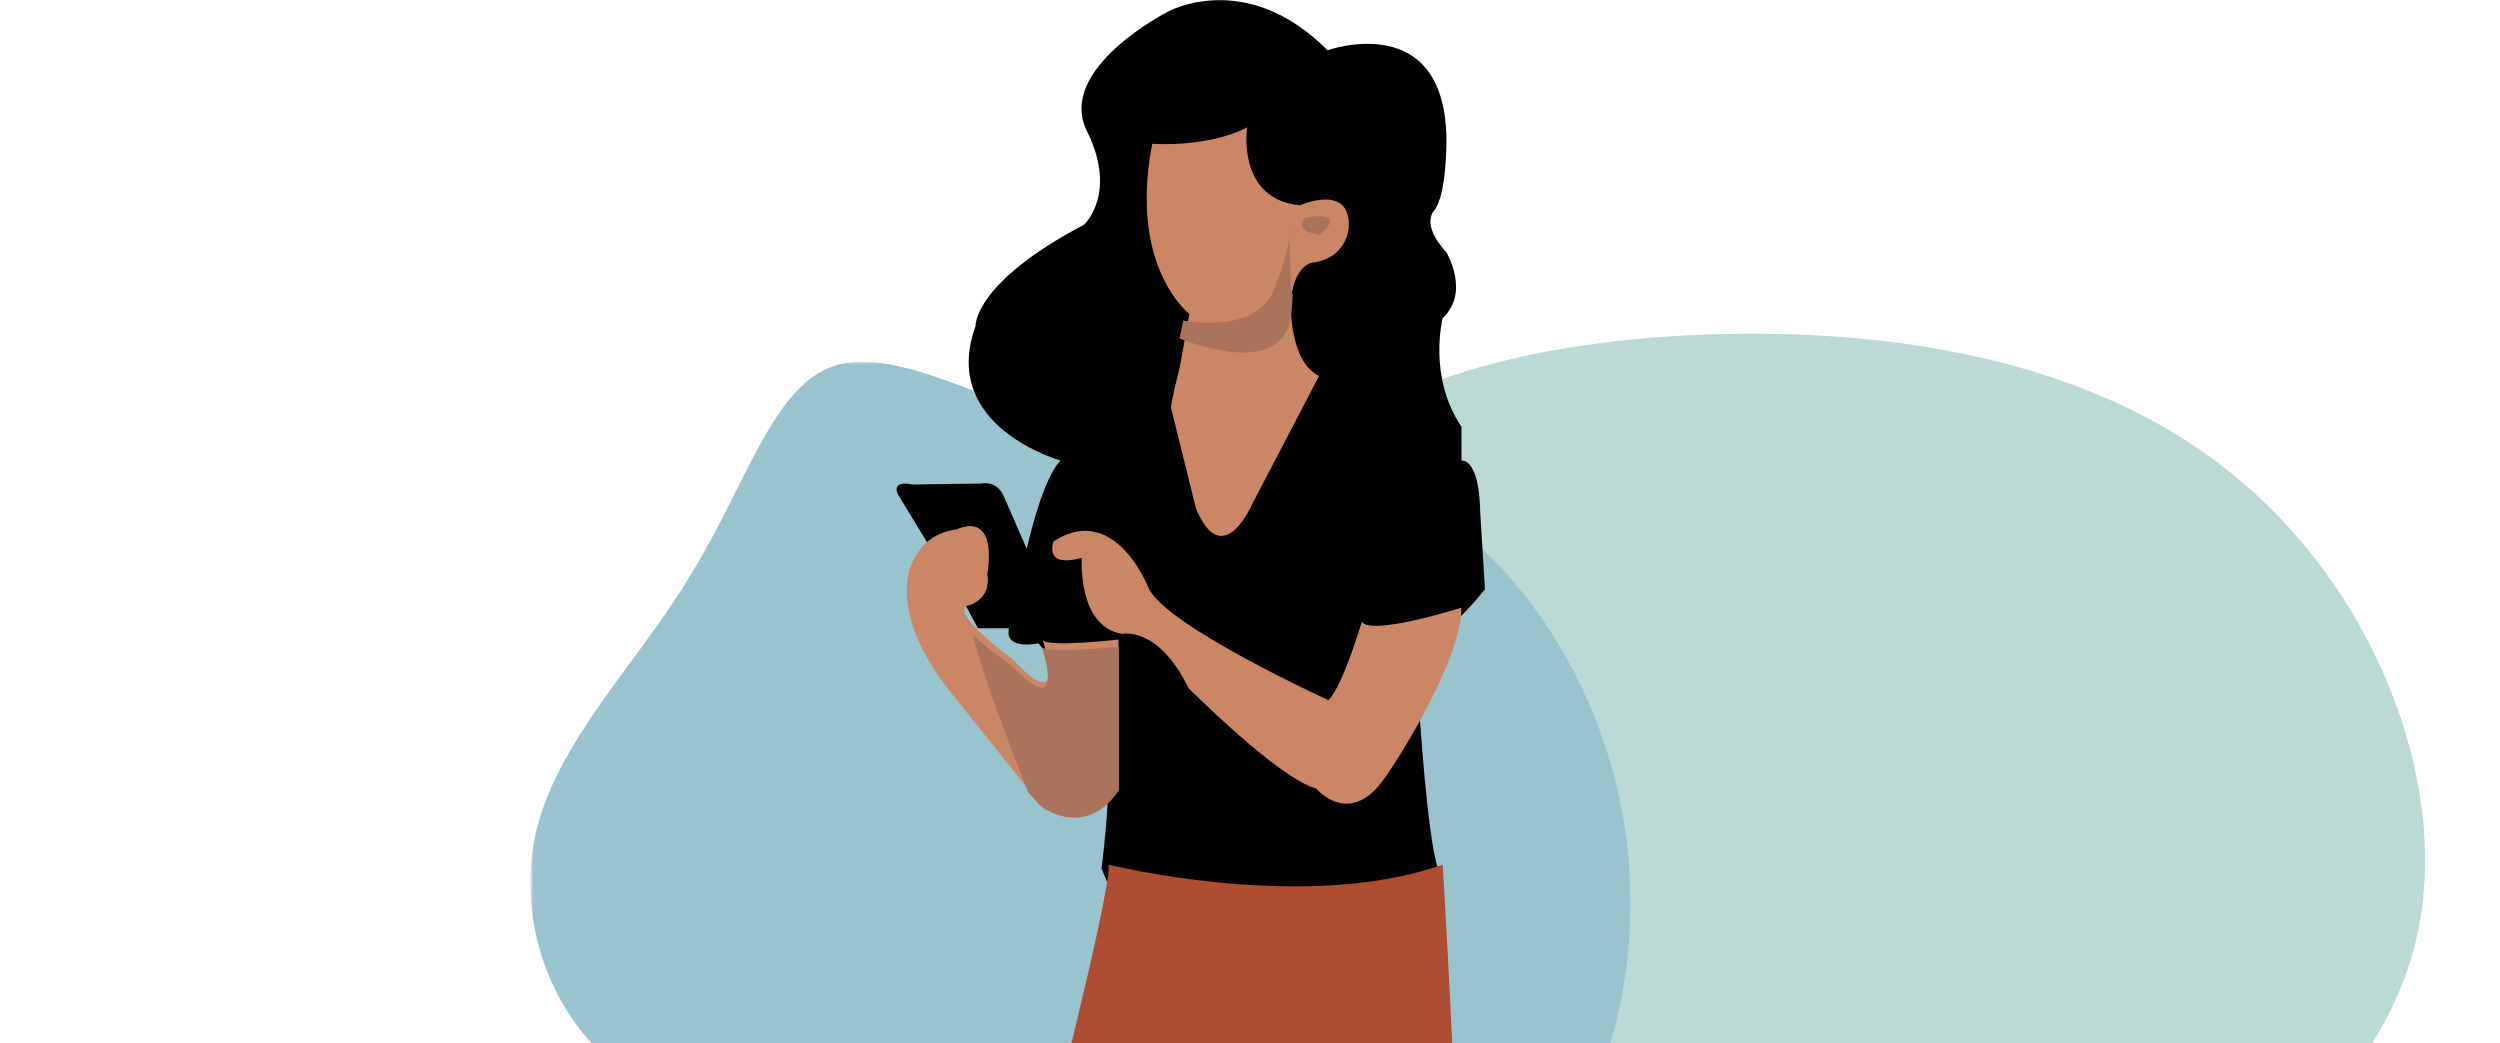 <?xml version="1.0" encoding="utf-8"?>
<!-- Generator: Adobe Illustrator 22.1.0, SVG Export Plug-In . SVG Version: 6.00 Build 0)  -->
<svg version="1.1" id="Layer_1" xmlns="http://www.w3.org/2000/svg" xmlns:xlink="http://www.w3.org/1999/xlink" x="0px" y="0px"
	 viewBox="0 0 532 222" style="enable-background:new 0 0 532 222;" xml:space="preserve">
<style type="text/css">
	.st0{opacity:0.601;}
	.st1{fill:#8DBFB9;}
	.st2{filter:url(#Adobe_OpacityMaskFilter);}
	.st3{fill:#FFFFFF;}
	.st4{mask:url(#mask-2_1_);fill:#559DAE;}
	.st5{fill:#CB8765;}
	.st6{filter:url(#Adobe_OpacityMaskFilter_1_);}
	.st7{mask:url(#mask-4_1_);fill:#54214C;}
	.st8{filter:url(#Adobe_OpacityMaskFilter_2_);}
	.st9{mask:url(#mask-6_1_);fill:#54214C;}
	.st10{fill:#AA735B;}
	.st11{fill:#AD4D32;}
	.st12{fill:#93412E;}
</style>
<title>0D3F4500-8B1D-4866-A5C3-D87116306158@2x</title>
<g id="Auto-Insurance">
	<g id="Product-Page-_x2F_-Auto-_x2F_-Mobile-_x2F_-Latest" transform="translate(25, -1532)">
		<g id="Group-13-Copy" transform="translate(-25, 1532)">
			<g id="Group-12" transform="translate(113, 0)">
				<g id="Group-6" transform="translate(0, 71)" class="st0">
					<path id="Fill-1" class="st1" d="M364.1,31.6c29.1,24.7,45.3,66.3,36.6,99.2c-8.7,32.9-42.5,56.8-71.4,77.2
						c-29.1,20.4-53,37-82.5,42.4c-29.3,5.1-63.9-0.8-80.5-21.2c-16.8-20.4-15.6-55-18-92c-2.6-37.2-8.7-76.8,8.1-101.3
						C173,11,212.5,1.1,253.1,0.1C293.6-0.9,335.2,6.8,364.1,31.6"/>
					<g id="Group-5" transform="translate(0, 6)">
						<g id="Clip-4">
						</g>
						<defs>
							<filter id="Adobe_OpacityMaskFilter" filterUnits="userSpaceOnUse" x="0" y="0" width="234" height="202">
								<feColorMatrix  type="matrix" values="1 0 0 0 0  0 1 0 0 0  0 0 1 0 0  0 0 0 1 0"/>
							</filter>
						</defs>
						<mask maskUnits="userSpaceOnUse" x="0" y="0" width="234" height="202" id="mask-2_1_">
							<g class="st2">
								<polygon id="path-1_1_" class="st3" points="0,0 234,0 234,202 0,202 								"/>
							</g>
						</mask>
						<path id="Fill-3" class="st4" d="M234,114.4c0.1,23.6-7.6,48.8-23.9,65.8c-16.3,16.8-41.3,25.3-62.8,20.3
							c-21.6-4.9-40-23.7-61.7-31.9c-21.7-8.2-46.8-6.1-63.6-16.2c-16.9-10.1-25.4-32.5-21-52c4.4-19.6,21.8-36.3,33.1-55.3
							C45.8,26.2,51.4,5.3,64.4,0.9c13-4.4,33.4,8.2,52,13.1c18.5,4.8,35,2,51.5,6.1c16.6,4.3,33.1,15.4,45.4,32
							S233.8,90.7,234,114.4"/>
					</g>
				</g>
				
					<g id="Group-33" transform="translate(130, 224.5) scale(-1, 1) translate(-130, -224.5) translate(57, 0)">
					<path id="Fill-1_1_" d="M10,184.8l6.3,13.9l56.9,6.3l8.4-20.2c0,0-1.8-13.9-1.3-19l1.3-23.2l10.4-1.8l3-3.9
						c0,0,7.3,1.6,6.3-3.2h6.6l2.3-4.3l14.6-24c0,0,2-3.3-3-2.3l-14.6-0.2c0,0-3.3-0.8-4.8,2.7l-4.9,11.2c0,0-3.2-14.8-7.2-18.8
						c0,0,25.9-7.2,18.1-28.6c0,0,0.6-9.1-23.1-21.6c0,0-7.2-6.6-0.6-19.9C91.3,14.6,67.5,2.5,67.5,2.5s-16.6-9.3-34,8.2
						c0,0-24.8-8.9-25.3,18.6c0,0-0.2,11.9,2.6,15.5c0,0,3,2.8-2.6,8.9c0,0-5.1,8.5,0.8,14c0,0,3.2,12.5-4,23.1V98
						c0,0-3.8-0.8-4,11.2L0,125.4c0,0,7.9,10.1,12.1,10.2c4.2,0.2,1.9,15,1.9,15S12.3,178.2,10,184.8"/>
					<path id="Fill-3_1_" class="st5" d="M5,129.3c0,0,19.2,6.1,21.2,3c0,0,4,13.6,7.1,16.7c0,0,34.8-15.9,38.3-23.9
						c0,0,7.1-18.4,20.2-9.9c0,0,2.3,5.8-6,3.5c0,0,1,14.6-8.6,16.2c0,0-7.6-1.8-14.1,11.5c0,0-19.2,19.3-27.2,21.4
						c0,0-7.1,8.6-14.6-2.3C21.1,165.5,5,141.5,5,129.3"/>
					<path id="Fill-5" class="st5" d="M112.6,112.7c0,0,6.5,0.4,9.2,6.9c0,0,5.8,10-7.7,27.2l-19.6,24.5c0,0-9.2,7.7-16.5-3.4v-31.8
						c0,0,15,1.7,16.1,0.1c0,0-5.6,17.1,6.4,4.1c0,0,14.6-10.6,9-11.6c0,0-4.5-1.3-3.6-6.6C105.9,122.1,103.3,108.7,112.6,112.7"/>
					<path id="Fill-7" class="st5" d="M35.3,80l14.2,27.2c0,0,6.3,14.7,12,1l5.3-21.4c0,0,0.1-1-1.8-8.4l-2.1-11.6
						c0,0,13-9.9,7.9-36.2c0,0-11.7,0.9-20.2-3.5c0,0,2.4,15.2-11.2,16.6c0,0-11-4.9-10.4,4.8c0,0,0.3,6.4,7.7,7.4
						c0,0,3.9,0.3,4.6,8.2C41.3,64,41.9,76.8,35.3,80"/>
					<g id="Group-11" transform="translate(2, 422)">
						<g id="Clip-10">
						</g>
						<defs>
							<filter id="Adobe_OpacityMaskFilter_1_" filterUnits="userSpaceOnUse">
								<feColorMatrix  type="matrix" values="1 0 0 0 0  0 1 0 0 0  0 0 1 0 0  0 0 0 1 0"/>
							</filter>
						</defs>
						<mask maskUnits="userSpaceOnUse" id="mask-4_1_">
							<g class="st6">
								<polygon id="path-3_1_" class="st3" points="0,0 55,0 55,27 0,27 								"/>
							</g>
						</mask>
						<path id="Fill-9" class="st7" d="M4.7,9.2c0,0-3.6,0.8-3.6,3.1c0,0-3.4,13.8,1.9,14.7h51.8c0,0,1.7-7.5-6.1-8.9
							c0,0-24.1-6.6-26.2-14.1c0,0,0-1.9-1.7-1c-1.7,0.9-1.3-3-1.3-3l-5.7,0.9L8.6,6.1"/>
					</g>
					<g id="Group-14" transform="translate(91, 422)">
						<g id="Clip-13">
						</g>
						<defs>
							<filter id="Adobe_OpacityMaskFilter_2_" filterUnits="userSpaceOnUse">
								<feColorMatrix  type="matrix" values="1 0 0 0 0  0 1 0 0 0  0 0 1 0 0  0 0 0 1 0"/>
							</filter>
						</defs>
						<mask maskUnits="userSpaceOnUse" id="mask-6_1_">
							<g class="st8">
								<polygon id="path-5_1_" class="st3" points="0,0 55,0 55,27 0,27 								"/>
							</g>
						</mask>
						<path id="Fill-12" class="st9" d="M4.7,9.2c0,0-3.6,0.8-3.6,3.1c0,0-3.4,13.8,1.9,14.7h51.8c0,0,1.7-7.5-6.1-8.9
							c0,0-24.1-6.6-26.2-14.1c0,0,0-1.9-1.7-1c-1.7,0.9-1.3-3-1.3-3l-5.7,0.9L8.6,6.1"/>
					</g>
					<path id="Fill-15" class="st5" d="M8.3,401.3L5,433.7c0,0,7.8,1.8,11.1-3.6c0,0,4-7.3,6.6-3.9L25,399"/>
					<polyline id="Fill-17" class="st10" points="8,398 12.9,400.5 9.8,404.2 9.3,408.7 24.9,411 26,400.5 					"/>
					<path id="Fill-19" class="st5" d="M108.1,392l2.9,33.8c-2.6-1-4.2,3.6-4.2,3.6c-4.2,6.4-13.5,4.3-13.5,4.3L91,401.4"/>
					<polyline id="Fill-21" class="st10" points="89,398.4 93.1,405.5 93.4,410 110,410 108.6,393 					"/>
					<path id="Fill-23" class="st11" d="M9,184c0,0-7.5,118.7-2,147.8c0,0,0.7,55.4-2,72.9c0,0,26.5,4,32.8,1.5
						c0,0,14.2-151.6,12.5-168.5c0,0,28,111.3,28.2,166.2c0,0,32,4,32.5-1c0,0-3.2-115.4-14.2-146c0,0-17.5-67.1-16.7-72.9
						C80,184,38.5,194.4,9,184"/>
					<path id="Fill-25" class="st12" d="M50,237c0,0,25.5,42.1,35,168l-6.2-1.5C78.8,403.5,61.6,280.7,50,237"/>
					<path id="Fill-27" class="st10" d="M97.2,168.6c4.2-10.6,9.6-24.6,11.8-33.6c-3.1,3.1-8.2,6.6-8.2,6.6
						c-12.1,12.6-6.5-3.9-6.5-3.9c-1.2,1.5-16.4-0.1-16.4-0.1v30.6c7.4,10.7,16.7,3.3,16.7,3.3L97.2,168.6z"/>
					<path id="Fill-29" class="st10" d="M38.2,46.3c0,0-9.3-1.8-3.1,3.7C35.1,50,41.1,49.3,38.2,46.3"/>
					<path id="Fill-31" class="st10" d="M64.2,68.2c0,0-14.3,2.9-18.8-5.5c0,0-4.7-10.6-3.7-14.6l-0.5,15c0,0-0.6-2.9,0,3.5
						C42.5,81.6,65,72,65,72L64.2,68.2z"/>
				</g>
			</g>
			<rect id="Rectangle" y="222" class="st3" width="532" height="262"/>
		</g>
	</g>
</g>
</svg>
